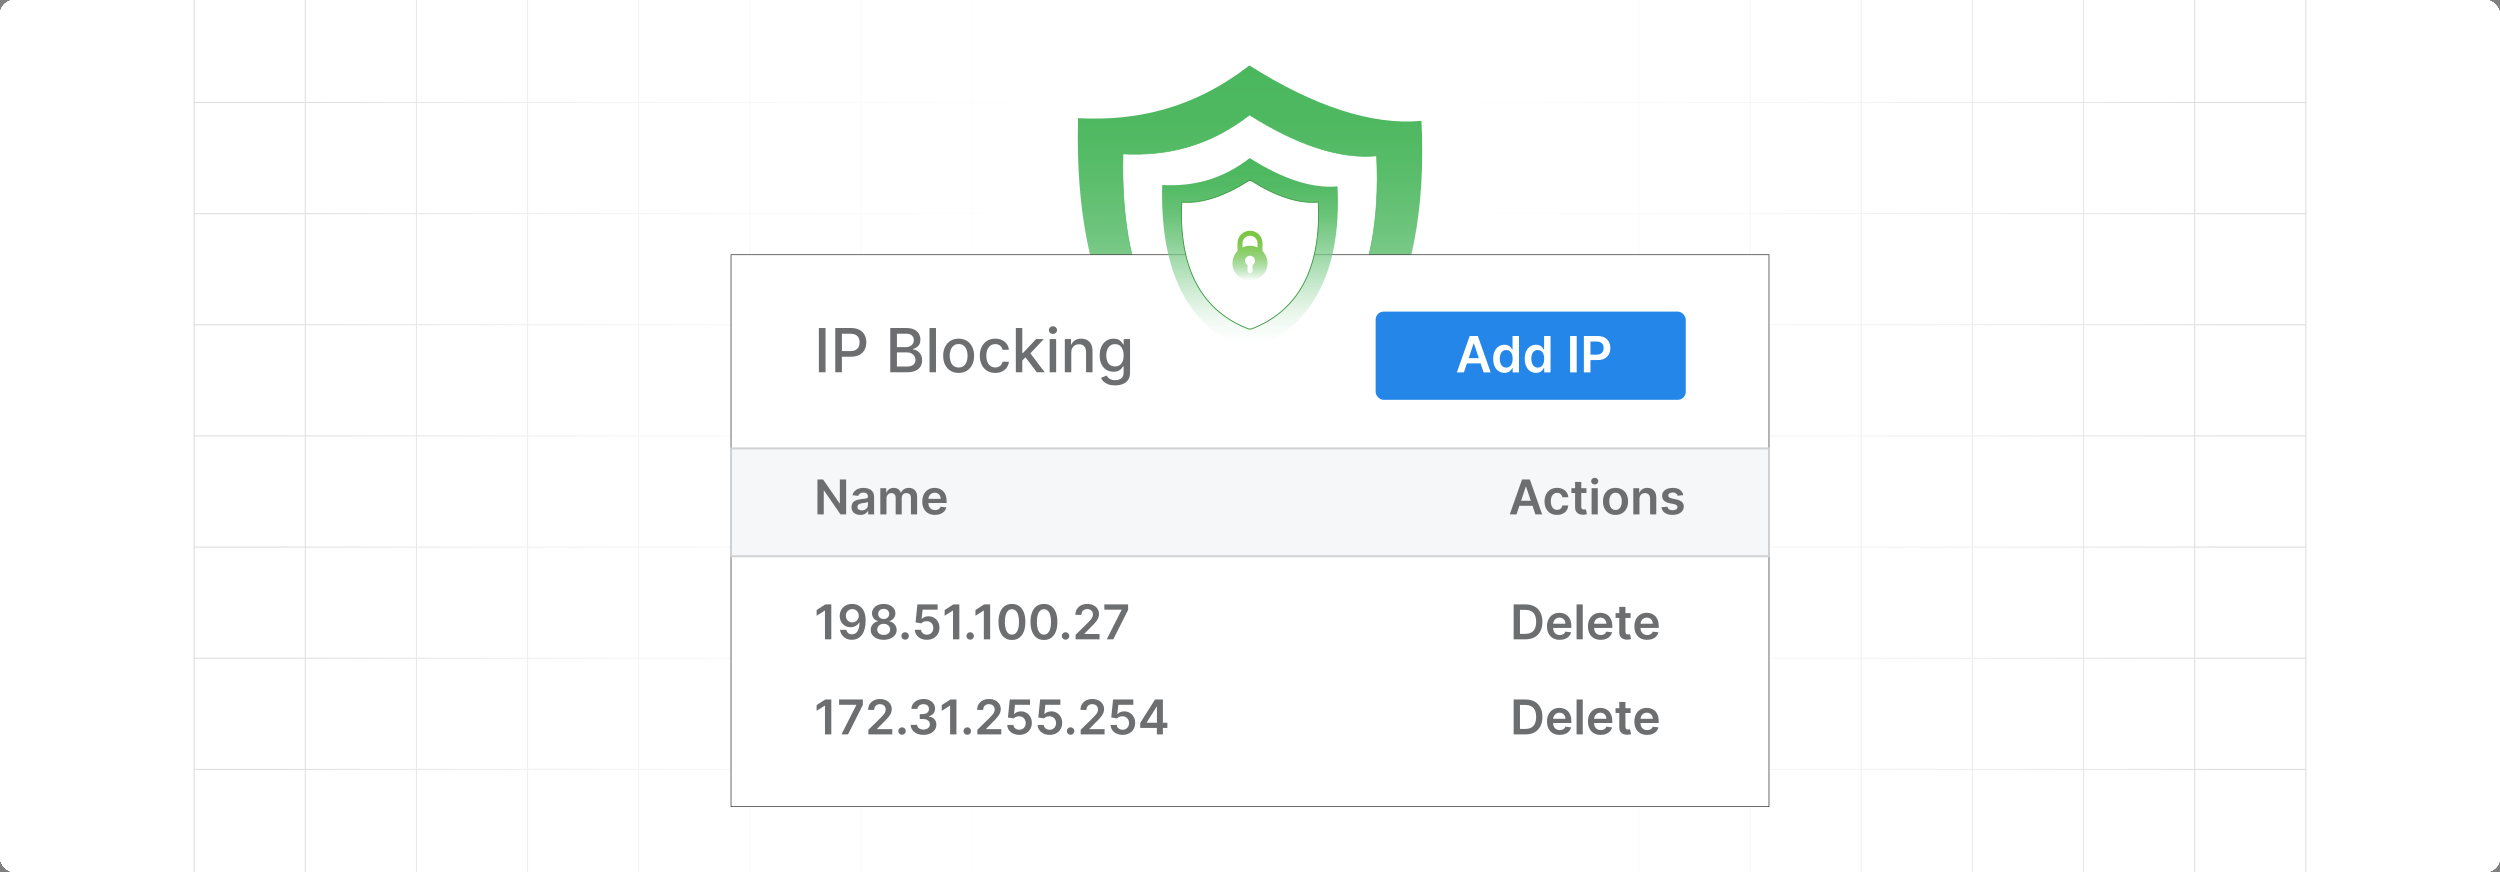 <?xml version="1.0" encoding="UTF-8"?><svg id="Layer_1" xmlns="http://www.w3.org/2000/svg" xmlns:xlink="http://www.w3.org/1999/xlink" viewBox="0 0 860 300"><rect x="0" y="0" width="860" height="300" fill="#808080" stroke="none"/><defs><clipPath id="clippath"><rect y="-.038" width="860" height="300.076" fill="none" stroke-width="0"/></clipPath><clipPath id="clippath-1"><rect y="-.038" width="860" height="300.076" fill="none" stroke-width="0"/></clipPath><linearGradient id="linear-gradient" x1="94.238" y1="149.981" x2="765.762" y2="149.981" gradientUnits="userSpaceOnUse"><stop offset="0" stop-color="#fff" stop-opacity="0"/><stop offset=".039" stop-color="#fff" stop-opacity=".179"/><stop offset=".087" stop-color="#fff" stop-opacity=".369"/><stop offset=".137" stop-color="#fff" stop-opacity=".539"/><stop offset=".189" stop-color="#fff" stop-opacity=".681"/><stop offset=".244" stop-color="#fff" stop-opacity=".797"/><stop offset=".301" stop-color="#fff" stop-opacity=".887"/><stop offset=".363" stop-color="#fff" stop-opacity=".951"/><stop offset=".432" stop-color="#fff" stop-opacity=".988"/><stop offset=".523" stop-color="#fff"/><stop offset=".583" stop-color="#fff" stop-opacity=".984"/><stop offset=".643" stop-color="#fff" stop-opacity=".937"/><stop offset=".703" stop-color="#fff" stop-opacity=".858"/><stop offset=".763" stop-color="#fff" stop-opacity=".747"/><stop offset=".823" stop-color="#fff" stop-opacity=".604"/><stop offset=".883" stop-color="#fff" stop-opacity=".428"/><stop offset=".943" stop-color="#fff" stop-opacity=".225"/><stop offset="1" stop-color="#fff" stop-opacity="0"/></linearGradient><linearGradient id="linear-gradient-2" x1="560.116" y1="165.088" x2="560.116" y2="163.644" gradientUnits="userSpaceOnUse"><stop offset=".001" stop-color="#ff1d25" stop-opacity="0"/><stop offset=".079" stop-color="#f6272d" stop-opacity=".259"/><stop offset=".156" stop-color="#f03034" stop-opacity=".483"/><stop offset=".233" stop-color="#ea383b" stop-opacity=".669"/><stop offset=".307" stop-color="#e53e3f" stop-opacity=".813"/><stop offset=".378" stop-color="#e24243" stop-opacity=".916"/><stop offset=".445" stop-color="#e04545" stop-opacity=".979"/><stop offset=".503" stop-color="#e04646"/><stop offset=".561" stop-color="#e04545" stop-opacity=".979"/><stop offset=".627" stop-color="#e24243" stop-opacity=".917"/><stop offset=".697" stop-color="#e53e3f" stop-opacity=".815"/><stop offset=".77" stop-color="#ea383b" stop-opacity=".672"/><stop offset=".845" stop-color="#ef3135" stop-opacity=".488"/><stop offset=".922" stop-color="#f6272d" stop-opacity=".263"/><stop offset="1" stop-color="#ff1d25" stop-opacity="0"/></linearGradient><linearGradient id="linear-gradient-3" x1="430" y1="152.732" x2="430" y2="22.513" gradientUnits="userSpaceOnUse"><stop offset="0" stop-color="#fff"/><stop offset=".097" stop-color="#def1e1"/><stop offset=".249" stop-color="#b1e0b9"/><stop offset=".403" stop-color="#8cd198"/><stop offset=".556" stop-color="#6fc57e"/><stop offset=".707" stop-color="#5abd6b"/><stop offset=".856" stop-color="#4eb860"/><stop offset="1" stop-color="#4ab75d"/></linearGradient><linearGradient id="linear-gradient-4" x1="430" y1="120.857" x2="430" y2="54.382" gradientUnits="userSpaceOnUse"><stop offset="0" stop-color="#fff" stop-opacity="0"/><stop offset=".102" stop-color="#dcf1e0" stop-opacity=".19"/><stop offset=".254" stop-color="#b0dfb8" stop-opacity=".435"/><stop offset=".406" stop-color="#8bd197" stop-opacity=".639"/><stop offset=".558" stop-color="#6ec57d" stop-opacity=".797"/><stop offset=".708" stop-color="#5abd6b" stop-opacity=".91"/><stop offset=".856" stop-color="#4eb860" stop-opacity=".977"/><stop offset="1" stop-color="#4ab75d"/></linearGradient><linearGradient id="linear-gradient-5" x1="430.003" y1="96.595" x2="430.003" y2="79.375" gradientUnits="userSpaceOnUse"><stop offset="0" stop-color="#4ab75d" stop-opacity="0"/><stop offset=".14" stop-color="#56bb56" stop-opacity=".255"/><stop offset=".285" stop-color="#61be50" stop-opacity=".48"/><stop offset=".431" stop-color="#6ac14b" stop-opacity=".668"/><stop offset=".577" stop-color="#71c447" stop-opacity=".813"/><stop offset=".721" stop-color="#76c545" stop-opacity=".917"/><stop offset=".862" stop-color="#79c643" stop-opacity=".979"/><stop offset="1" stop-color="#7ac743"/></linearGradient></defs><rect y="0" width="860" height="300" rx="5" ry="5" fill="#fff" stroke-width="0"/><rect y="0" width="860" height="300" rx="5" ry="5" fill="#fff" stroke-width="0"/><rect y="0" width="860" height="300" rx="5" ry="5" fill="#fff" stroke-width="0"/><rect y="0" width="860" height="300" rx="5" ry="5" fill="#fff" stroke-width="0"/><rect y="0" width="860" height="300" rx="5" ry="5" fill="#fff" stroke-width="0"/><rect y="0" width="860" height="300" rx="5" ry="5" fill="#fff" stroke-width="0"/><rect y="0" width="860" height="300" rx="5" ry="5" fill="#fff" stroke-width="0"/><g clip-path="url(#clippath)"><rect y="0" width="860" height="300" rx="5" ry="5" fill="#fff" stroke-width="0"/><g clip-path="url(#clippath-1)"><rect y="-.038" width="860" height="300" rx="5" ry="5" fill="#fff" stroke-width="0"/><rect x="66.787" y="-2.966" width="726.419" height="305.872" fill="none" stroke="#dbdcdd" stroke-miterlimit="10" stroke-width=".353"/><polyline points="66.791 264.672 105.02 264.672 143.248 264.672 143.265 264.672 181.493 264.672 219.705 264.672 219.721 264.672 257.95 264.672 296.178 264.672 296.195 264.672 334.423 264.672 372.651 264.672 410.896 264.672 449.108 264.672 487.337 264.672 487.353 264.672 525.581 264.672 563.81 264.672 563.826 264.672 602.054 264.672 640.267 264.672 640.283 264.672 678.511 264.672 716.74 264.672 754.968 264.672 754.984 264.672 793.213 264.672" fill="none" stroke="#dbdcdd" stroke-miterlimit="10" stroke-width=".353"/><polyline points="66.791 226.428 105.02 226.428 143.248 226.428 143.265 226.428 181.493 226.428 219.705 226.428 219.721 226.428 257.95 226.428 296.178 226.428 296.195 226.428 334.423 226.428 372.651 226.428 410.896 226.428 449.108 226.428 487.337 226.428 487.353 226.428 525.581 226.428 563.81 226.428 563.826 226.428 602.054 226.428 640.267 226.428 640.283 226.428 678.511 226.428 716.74 226.428 754.968 226.428 754.984 226.428 793.213 226.428" fill="none" stroke="#dbdcdd" stroke-miterlimit="10" stroke-width=".353"/><polyline points="66.791 188.199 105.02 188.199 143.248 188.199 143.265 188.199 181.493 188.199 219.705 188.199 219.721 188.199 257.95 188.199 296.178 188.199 296.195 188.199 334.423 188.199 372.651 188.199 410.896 188.199 449.108 188.199 487.337 188.199 487.353 188.199 525.581 188.199 563.81 188.199 563.826 188.199 602.054 188.199 640.267 188.199 640.283 188.199 678.511 188.199 716.74 188.199 754.968 188.199 754.984 188.199 793.213 188.199" fill="none" stroke="#dbdcdd" stroke-miterlimit="10" stroke-width=".353"/><polyline points="66.791 149.954 105.02 149.954 143.248 149.954 143.265 149.954 181.493 149.954 219.705 149.954 219.721 149.954 257.95 149.954 296.178 149.954 296.195 149.954 334.423 149.954 372.651 149.954 410.896 149.954 449.108 149.954 487.337 149.954 487.353 149.954 525.581 149.954 563.81 149.954 563.826 149.954 602.054 149.954 640.267 149.954 640.283 149.954 678.511 149.954 716.74 149.954 754.968 149.954 754.984 149.954 793.213 149.954" fill="none" stroke="#dbdcdd" stroke-miterlimit="10" stroke-width=".353"/><polyline points="66.791 111.726 105.02 111.726 143.248 111.726 143.265 111.726 181.493 111.726 219.705 111.726 219.721 111.726 257.95 111.726 296.178 111.726 296.195 111.726 334.423 111.726 372.651 111.726 410.896 111.726 449.108 111.726 487.337 111.726 487.353 111.726 525.581 111.726 563.81 111.726 563.826 111.726 602.054 111.726 640.267 111.726 640.283 111.726 678.511 111.726 716.74 111.726 754.968 111.726 754.984 111.726 793.213 111.726" fill="none" stroke="#dbdcdd" stroke-miterlimit="10" stroke-width=".353"/><polyline points="66.791 73.498 105.02 73.498 143.248 73.498 143.265 73.498 181.493 73.498 219.705 73.498 219.721 73.498 257.95 73.498 296.178 73.498 296.195 73.498 334.423 73.498 372.651 73.498 410.896 73.498 449.108 73.498 487.337 73.498 487.353 73.498 525.581 73.498 563.81 73.498 563.826 73.498 602.054 73.498 640.267 73.498 640.283 73.498 678.511 73.498 716.74 73.498 754.968 73.498 754.984 73.498 793.213 73.498" fill="none" stroke="#dbdcdd" stroke-miterlimit="10" stroke-width=".353"/><polyline points="66.791 35.269 105.02 35.269 143.248 35.269 143.265 35.269 181.493 35.269 219.705 35.269 219.721 35.269 257.95 35.269 296.178 35.269 296.195 35.269 334.423 35.269 372.651 35.269 410.896 35.269 449.108 35.269 487.337 35.269 487.353 35.269 525.581 35.269 563.81 35.269 563.826 35.269 602.054 35.269 640.267 35.269 640.283 35.269 678.511 35.269 716.74 35.269 754.968 35.269 754.984 35.269 793.213 35.269" fill="none" stroke="#dbdcdd" stroke-miterlimit="10" stroke-width=".353"/><polyline points="754.966 -2.982 754.966 -2.966 754.966 35.273 754.966 73.498 754.966 111.722 754.966 111.738 754.966 149.947 754.966 188.202 754.966 226.427 754.966 264.666 754.966 302.906" fill="none" stroke="#dbdcdd" stroke-miterlimit="10" stroke-width=".353"/><polyline points="716.742 -2.982 716.742 -2.966 716.742 35.273 716.742 73.498 716.742 111.722 716.742 111.738 716.742 149.947 716.742 188.202 716.742 226.427 716.742 264.666 716.742 302.906" fill="none" stroke="#dbdcdd" stroke-miterlimit="10" stroke-width=".353"/><polyline points="678.517 -2.982 678.517 -2.966 678.517 35.273 678.517 73.498 678.517 111.722 678.517 111.738 678.517 149.947 678.517 188.202 678.517 226.427 678.517 264.666 678.517 302.906" fill="none" stroke="#dbdcdd" stroke-miterlimit="10" stroke-width=".353"/><polyline points="640.262 -2.982 640.262 -2.966 640.262 35.273 640.262 73.498 640.262 111.722 640.262 111.738 640.262 149.947 640.262 188.202 640.262 226.427 640.262 264.666 640.262 302.906" fill="none" stroke="#dbdcdd" stroke-miterlimit="10" stroke-width=".353"/><polyline points="602.053 -2.982 602.053 -2.966 602.053 35.273 602.053 73.498 602.053 111.722 602.053 111.738 602.053 149.947 602.053 188.202 602.053 226.427 602.053 264.666 602.053 302.906" fill="none" stroke="#dbdcdd" stroke-miterlimit="10" stroke-width=".353"/><polyline points="563.813 -2.982 563.813 -2.966 563.813 35.273 563.813 73.498 563.813 111.722 563.813 111.738 563.813 149.947 563.813 188.202 563.813 226.427 563.813 264.666 563.813 302.906" fill="none" stroke="#dbdcdd" stroke-miterlimit="10" stroke-width=".353"/><polyline points="525.588 -2.982 525.588 -2.966 525.588 35.273 525.588 73.498 525.588 111.722 525.588 111.738 525.588 149.947 525.588 188.202 525.588 226.427 525.588 264.666 525.588 302.906" fill="none" stroke="#dbdcdd" stroke-miterlimit="10" stroke-width=".353"/><polyline points="487.334 -2.982 487.334 -2.966 487.334 35.273 487.334 73.498 487.334 111.722 487.334 111.738 487.334 149.947 487.334 188.202 487.334 226.427 487.334 264.666 487.334 302.906" fill="none" stroke="#dbdcdd" stroke-miterlimit="10" stroke-width=".353"/><polyline points="449.109 -2.982 449.109 -2.966 449.109 35.273 449.109 73.498 449.109 111.722 449.109 111.738 449.109 149.947 449.109 188.202 449.109 226.427 449.109 264.666 449.109 302.906" fill="none" stroke="#dbdcdd" stroke-miterlimit="10" stroke-width=".353"/><polyline points="410.899 -2.982 410.899 -2.966 410.899 35.273 410.899 73.498 410.899 111.722 410.899 111.738 410.899 149.947 410.899 188.202 410.899 226.427 410.899 264.666 410.899 302.906" fill="none" stroke="#dbdcdd" stroke-miterlimit="10" stroke-width=".353"/><polyline points="372.645 -2.982 372.645 -2.966 372.645 35.273 372.645 73.498 372.645 111.722 372.645 111.738 372.645 149.947 372.645 188.202 372.645 226.427 372.645 264.666 372.645 302.906" fill="none" stroke="#dbdcdd" stroke-miterlimit="10" stroke-width=".353"/><polyline points="334.42 -2.982 334.42 -2.966 334.42 35.273 334.42 73.498 334.42 111.722 334.42 111.738 334.42 149.947 334.42 188.202 334.42 226.427 334.42 264.666 334.42 302.906" fill="none" stroke="#dbdcdd" stroke-miterlimit="10" stroke-width=".353"/><polyline points="296.18 -2.982 296.18 -2.966 296.18 35.273 296.18 73.498 296.18 111.722 296.18 111.738 296.18 149.947 296.18 188.202 296.18 226.427 296.18 264.666 296.18 302.906" fill="none" stroke="#dbdcdd" stroke-miterlimit="10" stroke-width=".353"/><polyline points="257.956 -2.982 257.956 -2.966 257.956 35.273 257.956 73.498 257.956 111.722 257.956 111.738 257.956 149.947 257.956 188.202 257.956 226.427 257.956 264.666 257.956 302.906" fill="none" stroke="#dbdcdd" stroke-miterlimit="10" stroke-width=".353"/><polyline points="219.701 -2.982 219.701 -2.966 219.701 35.273 219.701 73.498 219.701 111.722 219.701 111.738 219.701 149.947 219.701 188.202 219.701 226.427 219.701 264.666 219.701 302.906" fill="none" stroke="#dbdcdd" stroke-miterlimit="10" stroke-width=".353"/><polyline points="181.491 -2.982 181.491 -2.966 181.491 35.273 181.491 73.498 181.491 111.722 181.491 111.738 181.491 149.947 181.491 188.202 181.491 226.427 181.491 264.666 181.491 302.906" fill="none" stroke="#dbdcdd" stroke-miterlimit="10" stroke-width=".353"/><polyline points="143.252 -2.982 143.252 -2.966 143.252 35.273 143.252 73.498 143.252 111.722 143.252 111.738 143.252 149.947 143.252 188.202 143.252 226.427 143.252 264.666 143.252 302.906" fill="none" stroke="#dbdcdd" stroke-miterlimit="10" stroke-width=".353"/><polyline points="105.027 -2.982 105.027 -2.966 105.027 35.273 105.027 73.498 105.027 111.722 105.027 111.738 105.027 149.947 105.027 188.202 105.027 226.427 105.027 264.666 105.027 302.906" fill="none" stroke="#dbdcdd" stroke-miterlimit="10" stroke-width=".353"/></g><rect x="94.238" y="-.038" width="671.523" height="300.038" fill="url(#linear-gradient)" stroke-width="0"/></g><line x1="560.121" y1="164.366" x2="560.111" y2="164.366" fill="none" opacity=".84" stroke="url(#linear-gradient-2)" stroke-miterlimit="10" stroke-width="1.445"/><path d="M429.794,22.513c22.095,13.999,42.05,20.633,59.186,19.064,2.988,60.511-19.351,96.245-58.953,111.155-38.246-13.957-60.86-48.154-59.186-112.077,20.114,1.06,39.835-3.296,58.953-18.142h0Z" fill="url(#linear-gradient-3)" fill-rule="evenodd" stroke-width="0"/><path d="M429.848,39.545c16.315,10.337,31.05,15.235,43.703,14.077,2.207,44.681-14.289,71.067-43.531,82.077-28.241-10.306-44.939-35.557-43.703-82.758,14.852.782,29.415-2.434,43.531-13.396h0Z" fill="#fff" fill-rule="evenodd" stroke="#4ab75d" stroke-miterlimit="10" stroke-width=".215"/><rect x="251.469" y="87.623" width="357.061" height="189.864" fill="#fff" stroke="#333" stroke-miterlimit="10" stroke-width=".25"/><path d="M283.984,112.84v15.218h-2.296v-15.218h2.296Z" fill="#6d6e70" stroke-width="0"/><path d="M287.328,128.058v-15.218h5.424c1.185,0,2.165.216,2.942.646.778.431,1.36,1.02,1.747,1.765.386.746.579,1.584.579,2.516,0,.936-.194,1.777-.583,2.522-.39.746-.974,1.335-1.754,1.769s-1.76.65-2.938.65h-3.731v-1.947h3.522c.748,0,1.355-.13,1.82-.39.466-.261.808-.616,1.025-1.066.218-.451.327-.964.327-1.538,0-.575-.109-1.085-.327-1.531-.218-.445-.561-.795-1.029-1.047-.468-.253-1.084-.379-1.847-.379h-2.883v13.248h-2.296Z" fill="#6d6e70" stroke-width="0"/><path d="M306.246,128.058v-15.218h5.573c1.079,0,1.974.178,2.682.531.709.354,1.238.832,1.591,1.435.352.602.527,1.279.527,2.032,0,.634-.116,1.168-.35,1.601-.232.434-.544.78-.933,1.041-.389.26-.815.449-1.281.568v.148c.505.024.999.186,1.482.486.482.3.883.725,1.2,1.274.316.55.476,1.219.476,2.007,0,.777-.183,1.475-.547,2.091-.364.617-.925,1.105-1.683,1.464-.758.359-1.727.539-2.905.539h-5.833ZM308.542,119.424h3.076c.516,0,.98-.1,1.394-.298.413-.198.743-.477.988-.836.245-.358.367-.783.367-1.274,0-.629-.22-1.156-.661-1.582-.44-.427-1.117-.64-2.028-.64h-3.136v4.63ZM308.542,126.089h3.314c1.1,0,1.887-.213,2.362-.64.476-.426.714-.958.714-1.598,0-.48-.122-.921-.364-1.322-.243-.401-.589-.721-1.037-.958-.448-.238-.98-.357-1.594-.357h-3.396v4.875Z" fill="#6d6e70" stroke-width="0"/><path d="M321.975,112.84v15.218h-2.222v-15.218h2.222Z" fill="#6d6e70" stroke-width="0"/><path d="M329.77,128.288c-1.069,0-2.004-.245-2.801-.735-.798-.491-1.417-1.177-1.857-2.059-.441-.882-.662-1.912-.662-3.091,0-1.185.221-2.22.662-3.106.44-.887,1.06-1.575,1.857-2.065.797-.49,1.731-.735,2.801-.735,1.07,0,2.004.245,2.802.735.797.49,1.416,1.179,1.857,2.065.44.887.661,1.922.661,3.106,0,1.179-.221,2.209-.661,3.091-.441.882-1.06,1.567-1.857,2.059-.798.49-1.731.735-2.802.735ZM329.778,126.423c.693,0,1.268-.184,1.724-.55s.794-.855,1.015-1.464c.22-.609.33-1.28.33-2.014,0-.729-.11-1.398-.33-2.01-.221-.611-.559-1.103-1.015-1.475-.456-.372-1.03-.558-1.724-.558-.698,0-1.277.185-1.735.558-.458.371-.798.863-1.018,1.475-.221.611-.331,1.281-.331,2.01,0,.733.11,1.404.331,2.014.22.609.56,1.098,1.018,1.464s1.037.55,1.735.55Z" fill="#6d6e70" stroke-width="0"/><path d="M342.372,128.288c-1.105,0-2.055-.252-2.85-.754-.795-.503-1.405-1.198-1.831-2.085-.427-.887-.64-1.902-.64-3.046,0-1.159.219-2.184.654-3.073.435-.889,1.05-1.583,1.843-2.084.792-.5,1.727-.75,2.801-.75.867,0,1.64.159,2.318.478.679.32,1.228.767,1.647,1.342.418.574.667,1.246.746,2.014h-2.162c-.118-.535-.39-.996-.814-1.382-.424-.387-.989-.58-1.698-.58-.619,0-1.16.162-1.623.487-.463.324-.823.785-1.081,1.382s-.387,1.302-.387,2.113c0,.833.127,1.551.379,2.155.253.605.61,1.072,1.074,1.404.463.332,1.009.498,1.638.498.422,0,.804-.078,1.148-.234s.634-.38.869-.672c.235-.293.4-.644.494-1.056h2.162c-.079.738-.319,1.397-.721,1.977-.401.58-.938,1.035-1.608,1.367s-1.458.498-2.359.498Z" fill="#6d6e70" stroke-width="0"/><path d="M349.445,128.058v-15.218h2.222v15.218h-2.222ZM351.489,124.186l-.015-2.712h.386l4.548-4.83h2.66l-5.186,5.498h-.35l-2.043,2.044ZM356.653,128.058l-4.087-5.424,1.53-1.554,5.283,6.978h-2.727Z" fill="#6d6e70" stroke-width="0"/><path d="M362.211,114.884c-.386,0-.717-.131-.991-.391-.275-.26-.413-.57-.413-.933,0-.366.138-.68.413-.94.274-.261.606-.391.991-.391.387,0,.718.13.992.391.275.26.412.573.412.94,0,.362-.137.673-.412.933-.274.26-.606.391-.992.391ZM361.089,128.058v-11.413h2.222v11.413h-2.222Z" fill="#6d6e70" stroke-width="0"/><path d="M368.519,121.281v6.776h-2.222v-11.413h2.133v1.857h.142c.262-.605.675-1.09,1.237-1.456.561-.367,1.272-.55,2.128-.55.778,0,1.459.162,2.044.486.584.324,1.037.807,1.359,1.445s.483,1.43.483,2.37v7.26h-2.222v-6.992c0-.827-.216-1.475-.646-1.943-.431-.468-1.023-.702-1.776-.702-.515,0-.972.112-1.37.335-.399.223-.714.549-.944.977-.231.429-.346.945-.346,1.55Z" fill="#6d6e70" stroke-width="0"/><path d="M383.581,132.575c-.906,0-1.685-.119-2.337-.356-.651-.238-1.183-.553-1.594-.943-.411-.392-.718-.82-.921-1.286l1.909-.787c.134.218.314.449.539.694s.532.455.921.628c.39.174.891.26,1.505.26.843,0,1.538-.204,2.088-.612.55-.409.825-1.06.825-1.951v-2.243h-.142c-.134.242-.325.513-.575.81-.251.297-.594.555-1.029.772-.436.218-1.003.327-1.702.327-.901,0-1.712-.212-2.433-.636-.722-.423-1.291-1.05-1.709-1.88-.419-.829-.628-1.851-.628-3.064s.206-2.254.62-3.121c.413-.867.981-1.531,1.705-1.995.724-.463,1.543-.694,2.46-.694.708,0,1.28.117,1.716.352.436.235.776.509,1.022.821.246.311.435.587.569.824h.163v-1.85h2.177v11.666c0,.981-.228,1.785-.684,2.415-.455.629-1.071,1.095-1.846,1.397-.775.302-1.648.453-2.62.453ZM383.559,126.044c.639,0,1.18-.149,1.623-.449s.78-.731,1.011-1.293.346-1.237.346-2.025c0-.768-.114-1.443-.342-2.028-.229-.584-.562-1.041-1.003-1.371-.441-.329-.986-.494-1.635-.494-.669,0-1.227.173-1.672.517-.446.345-.782.811-1.007,1.4-.226.59-.339,1.249-.339,1.977,0,.748.114,1.404.342,1.97.229.565.566,1.005,1.015,1.322s1.002.476,1.661.476Z" fill="#6d6e70" stroke-width="0"/><rect x="473.219" y="107.2" width="106.67" height="30.34" rx="2.74" ry="2.74" fill="#2386e8" stroke-width="0"/><path d="M503.586,128.102h-2.421l4.407-12.521h2.801l4.413,12.521h-2.421l-3.344-9.952h-.098l-3.338,9.952ZM503.665,123.193h6.603v1.822h-6.603v-1.822Z" fill="#fff" stroke-width="0"/><path d="M517.53,128.268c-.738,0-1.398-.19-1.981-.568-.582-.379-1.043-.93-1.381-1.65-.339-.722-.508-1.598-.508-2.629,0-1.044.172-1.925.517-2.644.345-.719.81-1.263,1.397-1.632s1.241-.554,1.963-.554c.55,0,1.003.093,1.357.278s.636.407.844.666c.207.26.368.503.482.731h.092v-4.684h2.219v12.521h-2.176v-1.48h-.135c-.114.229-.279.47-.495.725s-.501.472-.856.651c-.354.179-.801.269-1.339.269ZM518.147,126.452c.469,0,.868-.128,1.198-.382.33-.255.581-.61.752-1.067.171-.456.257-.988.257-1.596s-.085-1.135-.254-1.583-.418-.797-.746-1.046c-.328-.248-.731-.372-1.207-.372-.493,0-.905.128-1.235.385s-.578.611-.745,1.063c-.168.452-.251.97-.251,1.553,0,.587.085,1.109.254,1.568.169.458.42.819.752,1.082s.74.395,1.226.395Z" fill="#fff" stroke-width="0"/><path d="M528.382,128.268c-.738,0-1.398-.19-1.981-.568-.582-.379-1.043-.93-1.381-1.65-.339-.722-.508-1.598-.508-2.629,0-1.044.172-1.925.517-2.644.345-.719.81-1.263,1.397-1.632s1.241-.554,1.963-.554c.55,0,1.003.093,1.357.278s.636.407.844.666c.207.26.368.503.482.731h.092v-4.684h2.219v12.521h-2.176v-1.48h-.135c-.114.229-.279.47-.495.725s-.501.472-.856.651c-.354.179-.801.269-1.339.269ZM528.999,126.452c.469,0,.868-.128,1.198-.382.33-.255.581-.61.752-1.067.171-.456.257-.988.257-1.596s-.085-1.135-.254-1.583-.418-.797-.746-1.046c-.328-.248-.731-.372-1.207-.372-.493,0-.905.128-1.235.385s-.578.611-.745,1.063c-.168.452-.251.97-.251,1.553,0,.587.085,1.109.254,1.568.169.458.42.819.752,1.082s.74.395,1.226.395Z" fill="#fff" stroke-width="0"/><path d="M542.386,115.582v12.521h-2.268v-12.521h2.268Z" fill="#fff" stroke-width="0"/><path d="M544.851,128.102v-12.521h4.694c.962,0,1.77.18,2.424.538.654.358,1.149.851,1.486,1.477.336.626.504,1.336.504,2.131,0,.803-.169,1.516-.507,2.14-.339.623-.838,1.113-1.498,1.47s-1.474.535-2.439.535h-3.111v-1.864h2.806c.562,0,1.023-.099,1.382-.294s.624-.465.798-.807c.173-.343.26-.735.26-1.18s-.087-.836-.26-1.174c-.174-.339-.44-.603-.801-.792-.361-.19-.824-.284-1.392-.284h-2.078v10.625h-2.268Z" fill="#fff" stroke-width="0"/><rect x="251.469" y="154.262" width="357.061" height="37.095" fill="#f6f7f8" stroke="#cfd1d2" stroke-miterlimit="10" stroke-width=".698"/><path d="M291.07,164.945v12.007h-1.935l-5.658-8.179h-.1v8.179h-2.175v-12.007h1.946l5.651,8.185h.106v-8.185h2.163Z" fill="#6d6e70" stroke-width="0"/><path d="M295.93,177.134c-.57,0-1.083-.102-1.539-.308-.455-.205-.815-.509-1.078-.912-.265-.402-.397-.898-.397-1.489,0-.508.094-.928.282-1.26.188-.332.443-.599.768-.798s.69-.351,1.1-.454c.408-.103.831-.179,1.27-.226.527-.055.955-.104,1.283-.149.329-.045.568-.115.719-.211.15-.097.226-.246.226-.449v-.035c0-.441-.131-.783-.393-1.025-.263-.243-.64-.364-1.132-.364-.519,0-.932.113-1.234.341-.303.227-.507.494-.612.803l-1.981-.281c.156-.547.414-1.006.773-1.375s.8-.646,1.319-.832c.519-.186,1.095-.279,1.724-.279.434,0,.865.051,1.296.152.43.102.822.27,1.179.502.355.232.642.548.858.946.217.399.325.897.325,1.495v6.027h-2.04v-1.237h-.07c-.129.25-.31.484-.542.701-.233.217-.524.391-.874.521s-.759.196-1.228.196ZM296.481,175.574c.426,0,.795-.085,1.107-.255s.555-.396.725-.677c.17-.282.255-.589.255-.921v-1.062c-.066.055-.179.105-.337.152s-.336.088-.531.124c-.195.035-.389.066-.58.094s-.357.051-.498.07c-.316.043-.601.113-.851.211s-.447.233-.592.407-.217.398-.217.671c0,.392.143.686.428.886s.648.299,1.091.299Z" fill="#6d6e70" stroke-width="0"/><path d="M302.825,176.952v-9.006h2.028v1.53h.105c.188-.516.498-.919.933-1.21.434-.292.951-.438,1.554-.438.609,0,1.124.147,1.545.443.42.295.716.696.888,1.204h.094c.199-.5.536-.899,1.012-1.198.475-.3,1.038-.449,1.691-.449.828,0,1.505.263,2.028.786s.786,1.288.786,2.292v6.045h-2.129v-5.717c0-.559-.148-.968-.445-1.228s-.66-.391-1.091-.391c-.512,0-.911.16-1.198.478-.288.318-.432.731-.432,1.24v5.616h-2.081v-5.805c0-.465-.14-.836-.419-1.113-.28-.277-.644-.417-1.094-.417-.305,0-.582.078-.832.232-.251.154-.45.371-.599.65s-.223.605-.223.977v5.476h-2.122Z" fill="#6d6e70" stroke-width="0"/><path d="M321.633,177.128c-.902,0-1.682-.189-2.336-.565-.655-.377-1.158-.913-1.51-1.606-.352-.694-.528-1.512-.528-2.454,0-.926.177-1.74.531-2.441.353-.702.849-1.249,1.486-1.642.637-.394,1.386-.59,2.245-.59.555,0,1.08.089,1.574.267.494.179.933.453,1.313.824s.681.844.899,1.416c.22.572.329,1.254.329,2.043v.651h-7.382v-1.431h5.347c-.004-.407-.092-.769-.264-1.088s-.411-.569-.718-.753c-.307-.185-.664-.276-1.07-.276-.434,0-.815.104-1.144.315-.328.209-.583.482-.765.82s-.274.709-.278,1.111v1.249c0,.523.096.972.287,1.345.191.374.459.659.803.856.345.197.747.296,1.208.296.309,0,.589-.044.839-.132s.467-.218.65-.39.322-.385.416-.64l1.982.223c-.126.524-.363.981-.713,1.369-.35.39-.796.69-1.34.903-.543.213-1.164.319-1.864.319Z" fill="#6d6e70" stroke-width="0"/><path d="M521.675,176.952h-2.322l4.228-12.007h2.686l4.232,12.007h-2.321l-3.207-9.545h-.094l-3.201,9.545ZM521.751,172.244h6.332v1.747h-6.332v-1.747Z" fill="#6d6e70" stroke-width="0"/><path d="M535.634,177.128c-.899,0-1.67-.197-2.312-.592-.644-.395-1.138-.941-1.483-1.639-.346-.698-.519-1.502-.519-2.413,0-.914.177-1.723.528-2.424.352-.702.849-1.249,1.492-1.642.643-.394,1.404-.59,2.283-.59.731,0,1.379.134,1.943.402.565.268,1.016.644,1.352,1.131.336.487.527,1.055.575,1.703h-2.029c-.082-.434-.276-.796-.583-1.087s-.717-.438-1.228-.438c-.434,0-.815.117-1.144.35-.328.232-.583.565-.765.999-.182.435-.273.954-.273,1.56,0,.614.09,1.141.27,1.58s.433.778.759,1.015c.327.236.711.354,1.152.354.312,0,.593-.06.842-.179.248-.119.456-.292.624-.519s.283-.503.346-.827h2.029c-.052.638-.239,1.201-.564,1.691s-.766.874-1.325,1.149c-.559.275-1.215.413-1.97.413Z" fill="#6d6e70" stroke-width="0"/><path d="M545.735,167.946v1.642h-5.177v-1.642h5.177ZM541.837,165.789h2.122v8.454c0,.286.044.504.132.654.089.15.205.253.35.308s.305.082.48.082c.133,0,.255-.01.366-.029s.196-.037.255-.053l.358,1.659c-.114.039-.275.082-.484.129s-.464.074-.765.082c-.532.016-1.011-.065-1.437-.243s-.764-.454-1.012-.83c-.248-.375-.37-.844-.366-1.406v-8.807Z" fill="#6d6e70" stroke-width="0"/><path d="M548.578,166.669c-.336,0-.625-.112-.867-.338-.242-.225-.363-.495-.363-.811,0-.32.121-.593.363-.818.242-.225.531-.337.867-.337.341,0,.631.112.871.337.24.226.36.498.36.818,0,.316-.12.587-.36.811-.24.226-.53.338-.871.338ZM547.511,176.952v-9.006h2.122v9.006h-2.122Z" fill="#6d6e70" stroke-width="0"/><path d="M555.743,177.128c-.879,0-1.642-.193-2.286-.58-.645-.387-1.145-.929-1.498-1.624-.354-.696-.531-1.509-.531-2.439,0-.93.177-1.745.531-2.444.353-.7.853-1.243,1.498-1.63.644-.388,1.407-.581,2.286-.581.88,0,1.642.193,2.287.581.644.387,1.144.93,1.497,1.63.354.699.531,1.515.531,2.444,0,.931-.177,1.743-.531,2.439-.353.695-.853,1.237-1.497,1.624-.645.387-1.407.58-2.287.58ZM555.755,175.428c.477,0,.876-.132,1.196-.396s.56-.619.718-1.065.237-.941.237-1.489c0-.551-.079-1.05-.237-1.498-.158-.447-.398-.804-.718-1.069-.32-.267-.72-.399-1.196-.399-.488,0-.894.133-1.217.399-.322.266-.562.622-.721,1.069-.158.448-.237.947-.237,1.498,0,.548.079,1.044.237,1.489s.398.801.721,1.065c.323.264.729.396,1.217.396Z" fill="#6d6e70" stroke-width="0"/><path d="M563.974,171.676v5.276h-2.122v-9.006h2.028v1.53h.105c.207-.504.538-.904.994-1.201.455-.298,1.019-.446,1.691-.446.621,0,1.163.133,1.627.399.463.266.822.65,1.078,1.154.256.505.383,1.116.379,1.835v5.734h-2.123v-5.405c0-.603-.155-1.073-.466-1.413s-.74-.511-1.287-.511c-.371,0-.7.082-.987.244-.288.162-.513.396-.675.7s-.243.674-.243,1.108Z" fill="#6d6e70" stroke-width="0"/><path d="M579.036,170.327l-1.935.211c-.055-.195-.149-.379-.284-.551s-.316-.311-.543-.417-.504-.158-.832-.158c-.441,0-.812.096-1.111.287-.299.192-.446.44-.442.745-.004.262.093.475.29.639s.524.3.982.405l1.536.328c.852.184,1.486.475,1.902.873.416.399.626.921.63,1.565-.004.567-.169,1.066-.495,1.498-.326.433-.779.769-1.357,1.012s-1.243.363-1.993.363c-1.103,0-1.989-.231-2.662-.694-.672-.464-1.072-1.109-1.202-1.938l2.07-.199c.094.407.293.714.598.921s.701.31,1.19.31c.504,0,.909-.103,1.217-.31.307-.207.46-.463.46-.769,0-.258-.099-.471-.296-.639s-.504-.297-.918-.387l-1.536-.322c-.863-.18-1.503-.484-1.917-.912s-.619-.971-.615-1.627c-.004-.555.147-1.037.454-1.445s.734-.725,1.284-.949c.549-.226,1.183-.338,1.902-.338,1.056,0,1.887.226,2.494.675.608.449.984,1.057,1.129,1.823Z" fill="#6d6e70" stroke-width="0"/><path d="M285.969,207.918v12.007h-2.176v-9.891h-.07l-2.808,1.794v-1.993l2.983-1.917h2.07Z" fill="#6d6e70" stroke-width="0"/><path d="M293.192,207.753c.575.004,1.135.105,1.68.303.546.197,1.037.518,1.475.961.438.444.786,1.037,1.044,1.779.258.743.387,1.661.387,2.756.004,1.032-.104,1.953-.325,2.765-.221.81-.536,1.496-.947,2.055-.41.559-.904.985-1.483,1.278-.578.293-1.228.44-1.952.44-.758,0-1.43-.148-2.014-.445s-1.057-.704-1.416-1.22-.58-1.106-.662-1.77h2.14c.109.477.333.856.671,1.135.339.279.766.419,1.281.419.833,0,1.474-.361,1.923-1.085.45-.723.675-1.728.675-3.014h-.082c-.191.345-.44.641-.745.889s-.649.439-1.034.571c-.386.133-.793.199-1.223.199-.704,0-1.336-.168-1.897-.504-.561-.336-1.005-.797-1.331-1.384-.326-.586-.491-1.257-.495-2.011,0-.781.181-1.484.542-2.107.361-.624.866-1.116,1.516-1.478.648-.361,1.407-.539,2.274-.531ZM293.198,209.513c-.422,0-.802.102-1.14.308-.339.205-.605.482-.798.832s-.29.74-.29,1.17c.004.426.101.814.29,1.161s.449.623.78.826c.33.203.708.305,1.134.305.316,0,.612-.06.886-.182s.513-.29.718-.507.365-.464.481-.741c.115-.278.171-.571.167-.88,0-.41-.097-.789-.291-1.138-.193-.348-.457-.627-.791-.838s-.717-.316-1.147-.316Z" fill="#6d6e70" stroke-width="0"/><path d="M303.991,220.089c-.871,0-1.645-.146-2.318-.44-.675-.293-1.202-.695-1.583-1.205s-.569-1.09-.565-1.738c-.004-.504.105-.968.328-1.39s.524-.774.905-1.059c.382-.283.807-.464,1.275-.542v-.082c-.617-.137-1.117-.452-1.498-.946-.381-.495-.569-1.066-.565-1.716-.004-.617.168-1.168.516-1.653.348-.484.825-.866,1.431-1.145s1.298-.42,2.075-.42c.77,0,1.457.141,2.062.42.604.279,1.08.661,1.43,1.145.351.485.525,1.036.525,1.653,0,.649-.192,1.221-.578,1.716-.385.494-.88.81-1.485.946v.082c.469.078.892.259,1.269.542.378.284.679.637.903,1.059s.337.886.337,1.39c0,.648-.191,1.228-.574,1.738-.384.51-.91.912-1.58,1.205-.671.293-1.44.44-2.308.44ZM303.991,218.412c.45,0,.841-.077,1.173-.231s.59-.372.774-.653c.184-.282.277-.606.281-.974-.004-.383-.102-.722-.296-1.018-.194-.295-.458-.526-.792-.694s-.714-.252-1.141-.252c-.43,0-.812.084-1.148.252-.337.168-.602.399-.795.694-.193.296-.288.635-.284,1.018-.004.367.086.69.27.971.184.279.442.497.777.653.334.156.728.234,1.181.234ZM303.991,212.942c.367,0,.693-.074.977-.223.283-.149.507-.356.671-.622s.248-.572.252-.92c-.004-.345-.086-.646-.246-.906s-.383-.461-.668-.604-.613-.215-.985-.215c-.379,0-.712.072-.999.215s-.511.344-.669.604-.235.561-.231.906c-.004.348.075.653.237.917s.388.471.675.622c.287.15.616.226.987.226Z" fill="#6d6e70" stroke-width="0"/><path d="M311.361,220.054c-.355,0-.66-.125-.914-.375s-.379-.555-.375-.915c-.004-.352.121-.652.375-.902s.559-.376.914-.376c.345,0,.644.126.9.376s.386.551.39.902c-.004.238-.065.456-.185.651s-.275.351-.469.466-.405.173-.637.173Z" fill="#6d6e70" stroke-width="0"/><path d="M318.86,220.089c-.781,0-1.481-.147-2.099-.442s-1.107-.701-1.469-1.217-.554-1.106-.577-1.77h2.11c.039.492.252.894.639,1.205.388.31.853.466,1.395.466.426,0,.806-.098,1.138-.293s.594-.467.785-.815c.192-.348.286-.744.282-1.19.004-.454-.092-.856-.288-1.208-.195-.352-.463-.628-.803-.83-.34-.201-.731-.302-1.173-.302-.359-.004-.713.062-1.06.199-.349.137-.624.316-.827.54l-1.964-.323.627-6.19h6.966v1.817h-5.166l-.346,3.184h.07c.223-.262.537-.48.944-.654.406-.174.852-.261,1.337-.261.727,0,1.375.171,1.946.513.57.343,1.02.812,1.349,1.41.328.599.492,1.282.492,2.053,0,.793-.183,1.5-.548,2.119-.366.619-.872,1.106-1.519,1.46-.647.353-1.395.53-2.243.53Z" fill="#6d6e70" stroke-width="0"/><path d="M330.012,207.918v12.007h-2.176v-9.891h-.07l-2.808,1.794v-1.993l2.983-1.917h2.07Z" fill="#6d6e70" stroke-width="0"/><path d="M333.74,220.054c-.355,0-.66-.125-.914-.375s-.379-.555-.375-.915c-.004-.352.121-.652.375-.902s.559-.376.914-.376c.345,0,.644.126.9.376s.386.551.39.902c-.004.238-.065.456-.185.651s-.275.351-.469.466-.405.173-.637.173Z" fill="#6d6e70" stroke-width="0"/><path d="M340.612,207.918v12.007h-2.176v-9.891h-.07l-2.808,1.794v-1.993l2.983-1.917h2.07Z" fill="#6d6e70" stroke-width="0"/><path d="M348.104,220.153c-.965,0-1.793-.245-2.482-.735-.69-.491-1.22-1.2-1.589-2.129-.369-.928-.554-2.047-.554-3.356.003-1.31.19-2.424.56-3.345.369-.92.898-1.623,1.589-2.107.69-.484,1.516-.728,2.477-.728.962,0,1.789.243,2.481.728s1.223,1.188,1.592,2.11c.369.923.554,2.037.554,3.342,0,1.313-.185,2.435-.554,3.362-.369.929-.899,1.637-1.589,2.126-.69.488-1.518.732-2.483.732ZM348.104,218.318c.751,0,1.344-.37,1.78-1.111.435-.74.653-1.832.653-3.274,0-.953-.1-1.755-.299-2.403-.199-.649-.481-1.139-.845-1.469s-.793-.495-1.29-.495c-.746,0-1.336.37-1.77,1.11-.434.741-.652,1.826-.656,3.257-.004.958.093,1.763.29,2.416.197.652.477,1.145.842,1.475.363.33.795.495,1.295.495Z" fill="#6d6e70" stroke-width="0"/><path d="M359.115,220.153c-.965,0-1.793-.245-2.482-.735-.69-.491-1.22-1.2-1.589-2.129-.369-.928-.554-2.047-.554-3.356.003-1.31.19-2.424.56-3.345.369-.92.898-1.623,1.589-2.107.69-.484,1.516-.728,2.477-.728.962,0,1.789.243,2.481.728s1.223,1.188,1.592,2.11c.369.923.554,2.037.554,3.342,0,1.313-.185,2.435-.554,3.362-.369.929-.899,1.637-1.589,2.126-.69.488-1.518.732-2.483.732ZM359.115,218.318c.751,0,1.344-.37,1.78-1.111.435-.74.653-1.832.653-3.274,0-.953-.1-1.755-.299-2.403-.199-.649-.481-1.139-.845-1.469s-.793-.495-1.29-.495c-.746,0-1.336.37-1.77,1.11-.434.741-.652,1.826-.656,3.257-.004.958.093,1.763.29,2.416.197.652.477,1.145.842,1.475.363.33.795.495,1.295.495Z" fill="#6d6e70" stroke-width="0"/><path d="M366.549,220.054c-.355,0-.66-.125-.914-.375s-.379-.555-.375-.915c-.004-.352.121-.652.375-.902s.559-.376.914-.376c.345,0,.644.126.9.376s.386.551.39.902c-.004.238-.065.456-.185.651s-.275.351-.469.466-.405.173-.637.173Z" fill="#6d6e70" stroke-width="0"/><path d="M370.014,219.925v-1.571l4.168-4.087c.399-.402.731-.76.997-1.072s.465-.616.598-.909.199-.606.199-.938c0-.38-.086-.705-.258-.977s-.408-.481-.709-.63-.644-.223-1.026-.223c-.395,0-.74.081-1.038.243-.297.162-.526.392-.689.689s-.243.651-.243,1.062h-2.069c0-.763.174-1.425.521-1.987.348-.564.827-.999,1.44-1.308.611-.309,1.315-.464,2.107-.464.806,0,1.513.151,2.122.452.61.301,1.084.713,1.422,1.236.338.524.508,1.122.508,1.795,0,.449-.086.891-.258,1.324-.173.435-.475.915-.906,1.442-.432.528-1.037,1.167-1.815,1.918l-2.069,2.104v.082h5.229v1.817h-8.231Z" fill="#6d6e70" stroke-width="0"/><path d="M380.715,219.925l5.106-10.107v-.082h-5.928v-1.817h8.18v1.858l-5.102,10.148h-2.257Z" fill="#6d6e70" stroke-width="0"/><path d="M285.969,240.625v12.007h-2.176v-9.891h-.07l-2.808,1.794v-1.993l2.983-1.917h2.07Z" fill="#6d6e70" stroke-width="0"/><path d="M289.464,252.632l5.106-10.107v-.082h-5.928v-1.817h8.18v1.858l-5.102,10.148h-2.257Z" fill="#6d6e70" stroke-width="0"/><path d="M298.716,252.632v-1.571l4.168-4.087c.399-.402.731-.76.997-1.072s.465-.616.598-.909.199-.606.199-.938c0-.38-.086-.705-.258-.977s-.408-.481-.709-.63-.644-.223-1.026-.223c-.395,0-.74.081-1.038.243-.297.162-.526.392-.689.689s-.243.651-.243,1.062h-2.069c0-.763.174-1.425.521-1.987.348-.564.827-.999,1.44-1.308.611-.309,1.315-.464,2.107-.464.806,0,1.513.151,2.122.452.61.301,1.084.713,1.422,1.236.338.524.508,1.122.508,1.795,0,.449-.086.891-.258,1.324-.173.435-.475.915-.906,1.442-.432.528-1.037,1.167-1.815,1.918l-2.069,2.104v.082h5.229v1.817h-8.231Z" fill="#6d6e70" stroke-width="0"/><path d="M310.305,252.761c-.355,0-.66-.125-.914-.375s-.379-.555-.375-.915c-.004-.352.121-.652.375-.902s.559-.376.914-.376c.345,0,.644.126.9.376s.386.551.39.902c-.004.238-.065.456-.185.651s-.275.351-.469.466-.405.173-.637.173Z" fill="#6d6e70" stroke-width="0"/><path d="M317.681,252.796c-.844,0-1.594-.144-2.248-.434s-1.172-.692-1.551-1.208-.58-1.112-.604-1.788h2.204c.019.324.127.606.322.847.195.241.455.428.78.56.324.133.688.199,1.09.199.431,0,.811-.075,1.144-.226s.592-.36.78-.631c.188-.27.279-.58.275-.932.004-.363-.09-.685-.281-.962-.192-.277-.469-.494-.83-.65s-.797-.234-1.305-.234h-1.06v-1.677h1.06c.418,0,.785-.072,1.1-.217s.561-.35.741-.613.268-.569.265-.917c.003-.341-.072-.637-.227-.889s-.371-.448-.65-.589-.606-.211-.982-.211c-.367,0-.707.066-1.02.199-.314.133-.565.321-.757.565s-.293.534-.305.871h-2.093c.016-.673.21-1.264.583-1.774.373-.51.873-.908,1.498-1.195s1.327-.432,2.104-.432c.802,0,1.498.15,2.091.449.592.299,1.05.7,1.375,1.204.324.505.486,1.062.486,1.672.004.676-.194,1.242-.596,1.7-.4.457-.925.756-1.574.896v.094c.845.117,1.492.429,1.944.935.451.506.675,1.134.671,1.885,0,.672-.19,1.273-.571,1.803s-.905.945-1.571,1.246c-.667.301-1.43.451-2.29.451Z" fill="#6d6e70" stroke-width="0"/><path d="M329.014,240.625v12.007h-2.176v-9.891h-.07l-2.808,1.794v-1.993l2.983-1.917h2.07Z" fill="#6d6e70" stroke-width="0"/><path d="M332.743,252.761c-.355,0-.66-.125-.914-.375s-.379-.555-.375-.915c-.004-.352.121-.652.375-.902s.559-.376.914-.376c.345,0,.644.126.9.376s.386.551.39.902c-.004.238-.065.456-.185.651s-.275.351-.469.466-.405.173-.637.173Z" fill="#6d6e70" stroke-width="0"/><path d="M336.209,252.632v-1.571l4.168-4.087c.399-.402.731-.76.997-1.072s.465-.616.598-.909.199-.606.199-.938c0-.38-.086-.705-.258-.977s-.408-.481-.709-.63-.644-.223-1.026-.223c-.395,0-.74.081-1.038.243-.297.162-.526.392-.689.689s-.243.651-.243,1.062h-2.069c0-.763.174-1.425.521-1.987.348-.564.827-.999,1.44-1.308.611-.309,1.315-.464,2.107-.464.806,0,1.513.151,2.122.452.61.301,1.084.713,1.422,1.236.338.524.508,1.122.508,1.795,0,.449-.086.891-.258,1.324-.173.435-.475.915-.906,1.442-.432.528-1.037,1.167-1.815,1.918l-2.069,2.104v.082h5.229v1.817h-8.231Z" fill="#6d6e70" stroke-width="0"/><path d="M350.642,252.796c-.781,0-1.481-.147-2.099-.442s-1.107-.701-1.469-1.217-.554-1.106-.577-1.77h2.11c.039.492.252.894.639,1.205.388.31.853.466,1.395.466.426,0,.806-.098,1.138-.293s.594-.467.785-.815c.192-.348.286-.744.282-1.19.004-.454-.092-.856-.288-1.208-.195-.352-.463-.628-.803-.83-.34-.201-.731-.302-1.173-.302-.359-.004-.713.062-1.06.199-.349.137-.624.316-.827.54l-1.964-.323.627-6.19h6.966v1.817h-5.166l-.346,3.184h.07c.223-.262.537-.48.944-.654.406-.174.852-.261,1.337-.261.727,0,1.375.171,1.946.513.57.343,1.02.812,1.349,1.41.328.599.492,1.282.492,2.053,0,.793-.183,1.5-.548,2.119-.366.619-.872,1.106-1.519,1.46-.647.353-1.395.53-2.243.53Z" fill="#6d6e70" stroke-width="0"/><path d="M361.085,252.796c-.781,0-1.481-.147-2.099-.442s-1.107-.701-1.469-1.217-.554-1.106-.577-1.77h2.11c.039.492.252.894.639,1.205.388.31.853.466,1.395.466.426,0,.806-.098,1.138-.293s.594-.467.785-.815c.192-.348.286-.744.282-1.19.004-.454-.092-.856-.288-1.208-.195-.352-.463-.628-.803-.83-.34-.201-.731-.302-1.173-.302-.359-.004-.713.062-1.06.199-.349.137-.624.316-.827.54l-1.964-.323.627-6.19h6.966v1.817h-5.166l-.346,3.184h.07c.223-.262.537-.48.944-.654.406-.174.852-.261,1.337-.261.727,0,1.375.171,1.946.513.57.343,1.02.812,1.349,1.41.328.599.492,1.282.492,2.053,0,.793-.183,1.5-.548,2.119-.366.619-.872,1.106-1.519,1.46-.647.353-1.395.53-2.243.53Z" fill="#6d6e70" stroke-width="0"/><path d="M368.284,252.761c-.355,0-.66-.125-.914-.375s-.379-.555-.375-.915c-.004-.352.121-.652.375-.902s.559-.376.914-.376c.345,0,.644.126.9.376s.386.551.39.902c-.004.238-.065.456-.185.651s-.275.351-.469.466-.405.173-.637.173Z" fill="#6d6e70" stroke-width="0"/><path d="M371.75,252.632v-1.571l4.168-4.087c.399-.402.731-.76.997-1.072s.465-.616.598-.909.199-.606.199-.938c0-.38-.086-.705-.258-.977s-.408-.481-.709-.63-.644-.223-1.026-.223c-.395,0-.74.081-1.038.243-.297.162-.526.392-.689.689s-.243.651-.243,1.062h-2.069c0-.763.174-1.425.521-1.987.348-.564.827-.999,1.44-1.308.611-.309,1.315-.464,2.107-.464.806,0,1.513.151,2.122.452.61.301,1.084.713,1.422,1.236.338.524.508,1.122.508,1.795,0,.449-.086.891-.258,1.324-.173.435-.475.915-.906,1.442-.432.528-1.037,1.167-1.815,1.918l-2.069,2.104v.082h5.229v1.817h-8.231Z" fill="#6d6e70" stroke-width="0"/><path d="M386.183,252.796c-.781,0-1.481-.147-2.099-.442s-1.107-.701-1.469-1.217-.554-1.106-.577-1.77h2.11c.039.492.252.894.639,1.205.388.31.853.466,1.395.466.426,0,.806-.098,1.138-.293s.594-.467.785-.815c.192-.348.286-.744.282-1.19.004-.454-.092-.856-.288-1.208-.195-.352-.463-.628-.803-.83-.34-.201-.731-.302-1.173-.302-.359-.004-.713.062-1.06.199-.349.137-.624.316-.827.54l-1.964-.323.627-6.19h6.966v1.817h-5.166l-.346,3.184h.07c.223-.262.537-.48.944-.654.406-.174.852-.261,1.337-.261.727,0,1.375.171,1.946.513.57.343,1.02.812,1.349,1.41.328.599.492,1.282.492,2.053,0,.793-.183,1.5-.548,2.119-.366.619-.872,1.106-1.519,1.46-.647.353-1.395.53-2.243.53Z" fill="#6d6e70" stroke-width="0"/><path d="M392.234,250.404v-1.73l5.095-8.05h1.442v2.462h-.88l-3.43,5.435v.095h7.111v1.788h-9.339ZM397.962,252.632v-2.756l.023-.773v-8.477h2.052v12.007h-2.075Z" fill="#6d6e70" stroke-width="0"/><path d="M524.76,252.632h-4.068v-12.008h4.15c1.192,0,2.218.24,3.075.719.858.478,1.518,1.166,1.978,2.061.462.895.692,1.967.692,3.213,0,1.251-.231,2.326-.695,3.225-.463.899-1.129,1.59-1.999,2.07-.869.48-1.914.721-3.134.721ZM522.867,250.75h1.788c.837,0,1.534-.153,2.093-.46.56-.307.98-.767,1.261-1.379.281-.611.423-1.376.423-2.295,0-.918-.142-1.682-.423-2.289s-.696-1.063-1.245-1.366c-.55-.303-1.23-.454-2.044-.454h-1.853v8.243Z" fill="#6d6e70" stroke-width="0"/><path d="M536.545,252.808c-.902,0-1.682-.189-2.336-.565-.655-.378-1.158-.913-1.51-1.606s-.528-1.512-.528-2.454c0-.927.177-1.74.531-2.442.353-.701.849-1.248,1.486-1.641.637-.393,1.386-.59,2.245-.59.555,0,1.08.09,1.574.268s.933.452,1.313.823c.381.372.681.843.899,1.416.22.573.329,1.253.329,2.043v.651h-7.382v-1.432h5.347c-.004-.406-.092-.768-.264-1.087-.172-.318-.411-.569-.718-.753s-.664-.275-1.07-.275c-.434,0-.815.103-1.144.312-.328.209-.583.483-.765.821-.182.339-.274.708-.278,1.111v1.249c0,.523.096.972.287,1.346.191.373.459.658.803.856.345.197.747.296,1.208.296.309,0,.589-.044.839-.132s.467-.218.65-.39c.184-.173.322-.386.416-.64l1.982.223c-.126.524-.363.981-.713,1.369s-.796.69-1.34.903c-.543.213-1.164.319-1.864.319Z" fill="#6d6e70" stroke-width="0"/><path d="M544.466,240.624v12.008h-2.122v-12.008h2.122Z" fill="#6d6e70" stroke-width="0"/><path d="M550.634,252.808c-.902,0-1.682-.189-2.336-.565-.655-.378-1.158-.913-1.51-1.606s-.528-1.512-.528-2.454c0-.927.177-1.74.531-2.442.353-.701.849-1.248,1.486-1.641.637-.393,1.386-.59,2.245-.59.555,0,1.08.09,1.574.268s.933.452,1.313.823c.381.372.681.843.899,1.416.22.573.329,1.253.329,2.043v.651h-7.382v-1.432h5.347c-.004-.406-.092-.768-.264-1.087-.172-.318-.411-.569-.718-.753s-.664-.275-1.07-.275c-.434,0-.815.103-1.144.312-.328.209-.583.483-.765.821-.182.339-.274.708-.278,1.111v1.249c0,.523.096.972.287,1.346.191.373.459.658.803.856.345.197.747.296,1.208.296.309,0,.589-.044.839-.132s.467-.218.65-.39c.184-.173.322-.386.416-.64l1.982.223c-.126.524-.363.981-.713,1.369s-.796.69-1.34.903c-.543.213-1.164.319-1.864.319Z" fill="#6d6e70" stroke-width="0"/><path d="M560.928,243.626v1.643h-5.177v-1.643h5.177ZM557.03,241.469h2.122v8.454c0,.285.044.504.132.654.089.15.205.253.35.308s.305.082.48.082c.133,0,.255-.01.366-.029s.196-.037.255-.053l.358,1.659c-.114.039-.275.082-.484.129s-.464.074-.765.082c-.532.016-1.011-.065-1.437-.243s-.764-.454-1.012-.829c-.248-.376-.37-.845-.366-1.408v-8.806Z" fill="#6d6e70" stroke-width="0"/><path d="M566.598,252.808c-.902,0-1.682-.189-2.336-.565-.655-.378-1.158-.913-1.51-1.606s-.528-1.512-.528-2.454c0-.927.177-1.74.531-2.442.353-.701.849-1.248,1.486-1.641.637-.393,1.386-.59,2.245-.59.555,0,1.08.09,1.574.268s.933.452,1.313.823c.381.372.681.843.899,1.416.22.573.329,1.253.329,2.043v.651h-7.382v-1.432h5.347c-.004-.406-.092-.768-.264-1.087-.172-.318-.411-.569-.718-.753s-.664-.275-1.07-.275c-.434,0-.815.103-1.144.312-.328.209-.583.483-.765.821-.182.339-.274.708-.278,1.111v1.249c0,.523.096.972.287,1.346.191.373.459.658.803.856.345.197.747.296,1.208.296.309,0,.589-.044.839-.132s.467-.218.65-.39c.184-.173.322-.386.416-.64l1.982.223c-.126.524-.363.981-.713,1.369s-.796.69-1.34.903c-.543.213-1.164.319-1.864.319Z" fill="#6d6e70" stroke-width="0"/><path d="M524.76,219.925h-4.068v-12.008h4.15c1.192,0,2.218.24,3.075.719.858.478,1.518,1.166,1.978,2.061.462.895.692,1.967.692,3.213,0,1.251-.231,2.326-.695,3.225-.463.899-1.129,1.59-1.999,2.07-.869.48-1.914.721-3.134.721ZM522.867,218.043h1.788c.837,0,1.534-.153,2.093-.46.56-.307.98-.767,1.261-1.379.281-.611.423-1.376.423-2.295,0-.918-.142-1.682-.423-2.289s-.696-1.063-1.245-1.366c-.55-.303-1.23-.454-2.044-.454h-1.853v8.243Z" fill="#6d6e70" stroke-width="0"/><path d="M536.545,220.101c-.902,0-1.682-.189-2.336-.565-.655-.378-1.158-.913-1.51-1.606s-.528-1.512-.528-2.454c0-.927.177-1.74.531-2.442.353-.701.849-1.248,1.486-1.641.637-.393,1.386-.59,2.245-.59.555,0,1.08.09,1.574.268s.933.452,1.313.823c.381.372.681.843.899,1.416.22.573.329,1.253.329,2.043v.651h-7.382v-1.432h5.347c-.004-.406-.092-.768-.264-1.087-.172-.318-.411-.569-.718-.753s-.664-.275-1.07-.275c-.434,0-.815.103-1.144.312-.328.209-.583.483-.765.821-.182.339-.274.708-.278,1.111v1.249c0,.523.096.972.287,1.346.191.373.459.658.803.856.345.197.747.296,1.208.296.309,0,.589-.044.839-.132s.467-.218.65-.39c.184-.173.322-.386.416-.64l1.982.223c-.126.524-.363.981-.713,1.369s-.796.69-1.34.903c-.543.213-1.164.319-1.864.319Z" fill="#6d6e70" stroke-width="0"/><path d="M544.466,207.917v12.008h-2.122v-12.008h2.122Z" fill="#6d6e70" stroke-width="0"/><path d="M550.634,220.101c-.902,0-1.682-.189-2.336-.565-.655-.378-1.158-.913-1.51-1.606s-.528-1.512-.528-2.454c0-.927.177-1.74.531-2.442.353-.701.849-1.248,1.486-1.641.637-.393,1.386-.59,2.245-.59.555,0,1.08.09,1.574.268s.933.452,1.313.823c.381.372.681.843.899,1.416.22.573.329,1.253.329,2.043v.651h-7.382v-1.432h5.347c-.004-.406-.092-.768-.264-1.087-.172-.318-.411-.569-.718-.753s-.664-.275-1.07-.275c-.434,0-.815.103-1.144.312-.328.209-.583.483-.765.821-.182.339-.274.708-.278,1.111v1.249c0,.523.096.972.287,1.346.191.373.459.658.803.856.345.197.747.296,1.208.296.309,0,.589-.044.839-.132s.467-.218.65-.39c.184-.173.322-.386.416-.64l1.982.223c-.126.524-.363.981-.713,1.369s-.796.69-1.34.903c-.543.213-1.164.319-1.864.319Z" fill="#6d6e70" stroke-width="0"/><path d="M560.928,210.919v1.643h-5.177v-1.643h5.177ZM557.03,208.762h2.122v8.454c0,.285.044.504.132.654.089.15.205.253.35.308s.305.082.48.082c.133,0,.255-.01.366-.029s.196-.037.255-.053l.358,1.659c-.114.039-.275.082-.484.129s-.464.074-.765.082c-.532.016-1.011-.065-1.437-.243s-.764-.454-1.012-.829c-.248-.376-.37-.845-.366-1.408v-8.806Z" fill="#6d6e70" stroke-width="0"/><path d="M566.598,220.101c-.902,0-1.682-.189-2.336-.565-.655-.378-1.158-.913-1.51-1.606s-.528-1.512-.528-2.454c0-.927.177-1.74.531-2.442.353-.701.849-1.248,1.486-1.641.637-.393,1.386-.59,2.245-.59.555,0,1.08.09,1.574.268s.933.452,1.313.823c.381.372.681.843.899,1.416.22.573.329,1.253.329,2.043v.651h-7.382v-1.432h5.347c-.004-.406-.092-.768-.264-1.087-.172-.318-.411-.569-.718-.753s-.664-.275-1.07-.275c-.434,0-.815.103-1.144.312-.328.209-.583.483-.765.821-.182.339-.274.708-.278,1.111v1.249c0,.523.096.972.287,1.346.191.373.459.658.803.856.345.197.747.296,1.208.296.309,0,.589-.044.839-.132s.467-.218.65-.39c.184-.173.322-.386.416-.64l1.982.223c-.126.524-.363.981-.713,1.369s-.796.69-1.34.903c-.543.213-1.164.319-1.864.319Z" fill="#6d6e70" stroke-width="0"/><path d="M429.896,54.382c11.276,7.151,21.47,10.53,30.209,9.73,1.528,30.888-9.882,49.131-30.093,56.746-19.52-7.126-31.065-24.581-30.209-57.21,10.267.538,20.339-1.681,30.093-9.265h0Z" fill="url(#linear-gradient-4)" fill-rule="evenodd" stroke-width="0"/><path d="M430.208,62.015c8.691,5.506,16.538,8.11,23.273,7.499,1.173,23.798-7.609,37.849-23.187,43.716-.098-.037-.196-.073-.293-.11-.098.037-.196.073-.293.11-15.572-5.867-24.361-19.918-23.187-43.716,6.735.617,14.588-1.992,23.273-7.499h0l.202.153.214-.153h0Z" fill="#fff" fill-rule="evenodd" stroke="#3d9b43" stroke-miterlimit="10" stroke-width=".319"/><path d="M430.003,96.595c3.329-.002,6.025-2.703,6.023-6.031-.001-1.574-.618-3.084-1.718-4.21v-2.674c0-2.378-1.927-4.305-4.305-4.305s-4.305,1.927-4.305,4.305v2.674c-2.327,2.38-2.284,6.196.096,8.523,1.125,1.1,2.636,1.717,4.21,1.718ZM430.864,91.191v1.961c0,.475-.386.861-.861.861s-.861-.386-.861-.861v-1.961c-.824-.475-1.106-1.529-.63-2.352.475-.824,1.529-1.106,2.352-.63.824.475,1.106,1.529.63,2.352-.151.262-.368.479-.63.63ZM427.42,83.68c0-1.427,1.157-2.583,2.583-2.583s2.583,1.157,2.583,2.583v1.449c-1.633-.784-3.533-.784-5.166,0v-1.449Z" fill="url(#linear-gradient-5)" stroke-width="0"/></svg>